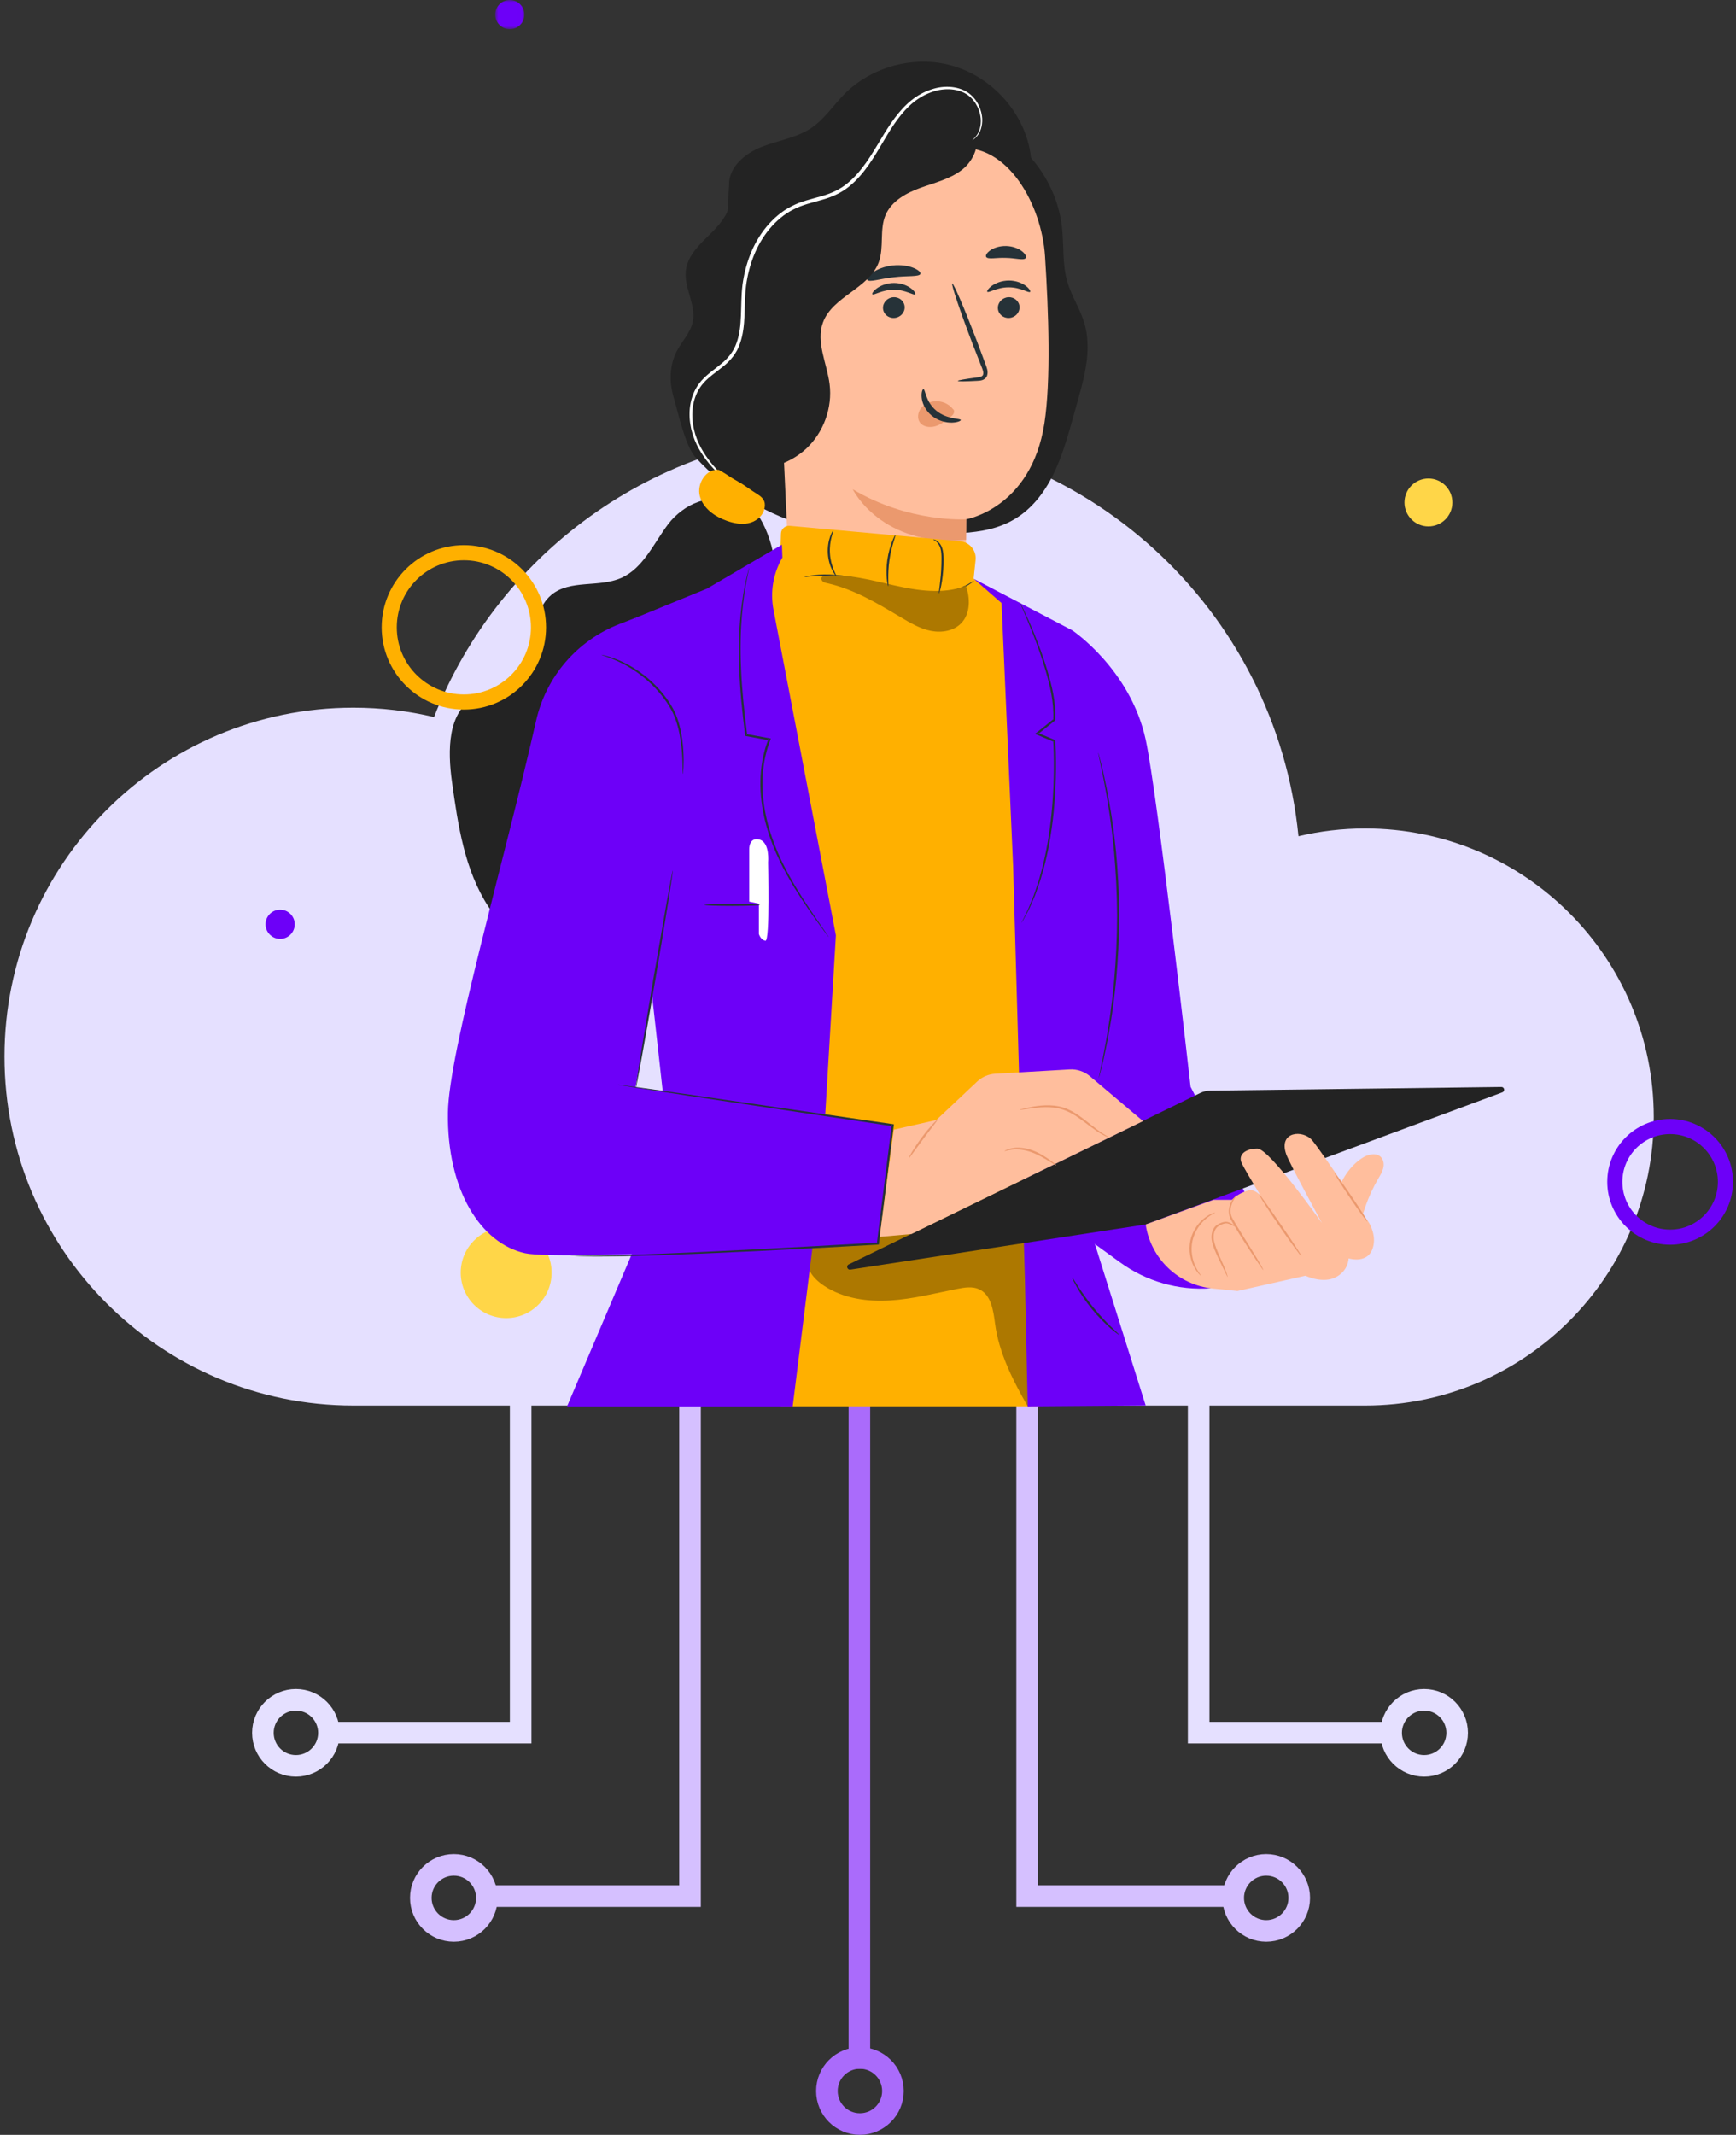 <svg xmlns="http://www.w3.org/2000/svg" xmlns:xlink="http://www.w3.org/1999/xlink" width="366" height="450" viewBox="0 0 366 450">
    <rect x="0" y="0" width="366" height="450" fill="#333333" stroke="none"/>
    <defs>
        <path id="52p9v0p6ua" d="M0.006 0L6.161 0 6.161 6.154 0.006 6.154z"/>
    </defs>
    <g fill="none" fill-rule="evenodd">
        <path stroke="#E5E0FF" stroke-width="4.55" d="M254.231 295.955L254.231 365.22 296.463 365.22M111.286 295.955L111.286 365.22 69.053 365.22" transform="matrix(-1 0 0 1 364 0)"/>
        <path stroke="#D5C0FF" stroke-width="4.55" d="M218.522 295.955L218.522 399.675 263.198 399.675M147.45 295.955L147.45 399.675 102.774 399.675" transform="matrix(-1 0 0 1 364 0)"/>
        <path stroke="#AA6BFB" stroke-width="4.55" d="M182.814 295.955L182.814 436.075" transform="matrix(-1 0 0 1 364 0)"/>
        <g>
            <path stroke="#E5E0FF" stroke-width="4.55" d="M308.572 365.262c0 3.843-3.116 6.96-6.96 6.96s-6.96-3.117-6.96-6.96c0-3.844 3.116-6.96 6.96-6.96s6.96 3.116 6.96 6.96z" transform="matrix(-1 0 0 1 364 0)"/>
            <path stroke="#D5C0FF" stroke-width="4.55" d="M275.28 400.053c0 3.844-3.116 6.96-6.96 6.96-3.843 0-6.96-3.116-6.96-6.96s3.117-6.96 6.96-6.96c3.844 0 6.96 3.116 6.96 6.96z" transform="matrix(-1 0 0 1 364 0)"/>
            <path stroke="#E5E0FF" stroke-width="4.55" d="M56.79 365.262c0 3.843 3.116 6.96 6.96 6.96s6.96-3.117 6.96-6.96c0-3.844-3.116-6.96-6.96-6.96s-6.96 3.116-6.96 6.96z" transform="matrix(-1 0 0 1 364 0)"/>
            <path stroke="#D5C0FF" stroke-width="4.55" d="M90.082 400.053c0 3.844 3.116 6.96 6.96 6.96s6.96-3.116 6.96-6.96-3.116-6.96-6.96-6.96-6.96 3.116-6.96 6.96z" transform="matrix(-1 0 0 1 364 0)"/>
            <path stroke="#AA6BFB" stroke-width="4.55" d="M189.664 440.76c0 3.844-3.117 6.96-6.96 6.96-3.844 0-6.96-3.116-6.96-6.96s3.116-6.96 6.96-6.96c3.843 0 6.96 3.116 6.96 6.96z" transform="matrix(-1 0 0 1 364 0)"/>
            <path fill="#E5E0FF" d="M289.503 149.17c-5.855 0-11.548.688-17.008 1.98-13.8-35.166-48.044-60.064-88.104-60.064-49.07 0-89.412 37.356-94.145 85.181-4.52-1.072-9.236-1.642-14.084-1.642-33.593 0-60.825 27.232-60.825 60.825s27.232 60.825 60.825 60.825h213.341c40.622 0 73.553-32.93 73.553-73.553 0-40.622-32.93-73.552-73.553-73.552" transform="matrix(-1 0 0 1 364 0)"/>
            <path fill="#FFD648" d="M257.284 277.84c-5.293 0-9.583-4.29-9.583-9.583s4.29-9.583 9.583-9.583c5.292 0 9.583 4.29 9.583 9.583 0 5.292-4.29 9.583-9.583 9.583" transform="matrix(-1 0 0 1 364 0)"/>
            <path fill="#232323" d="M210.293 38.989c.107-3.754-3.364-6.654-6.858-8.028-3.494-1.375-7.377-1.894-10.492-3.99-2.758-1.856-4.612-4.751-6.946-7.118-5.728-5.806-14.67-8.213-22.538-6.066-7.867 2.146-14.347 8.76-16.333 16.67-1.342 5.345-.426 11.665 3.788 15.217 4.89 4.122 12.14 3.207 18.405 1.925 6.267-1.282 13.358-2.547 18.59 1.132 3.155 2.22 4.963 5.829 6.892 9.17 1.928 3.34 4.349 6.75 7.996 8.006 3.647 1.256 8.6-.912 8.742-4.767" transform="matrix(-1 0 0 1 364 0)"/>
            <path fill="#232323" d="M210.04 41.049c-.413 3.146 1.864 5.962 4.13 8.184 2.266 2.22 4.826 4.576 5.226 7.724.467 3.676-2.217 7.297-1.438 10.92.495 2.3 2.283 4.072 3.368 6.16 1.523 2.93 1.602 6.477.668 9.645-.934 3.168-2.423 10.243-4.625 12.705-6.09 6.809-15.787 12.684-24.69 14.73-8.902 2.045-18.15 2.057-27.267 1.496-7.464-.459-16.048-.116-22.267-10.384-3.222-5.319-4.818-12.39-6.53-18.367-1.474-5.147-2.75-10.66-1.216-15.788.892-2.99 2.69-5.647 3.57-8.639 1.1-3.739.7-7.736 1.143-11.608.958-8.382 6.16-16.168 13.536-20.262 7.376-4.093 16.735-4.389 24.355-.767" transform="matrix(-1 0 0 1 364 0)"/>
            <path fill="#FFBE9D" d="M143.683 53.948c.699-10.712 7.825-23.84 18.497-22.687l33.311 8.499c3.243.35 5.677 3.122 5.606 6.382l-3.745 80.365c.079.018.151.034.23.05 0 0-7.592 22.668-29.62 15.744-4.367-1.373-6.361-6.151-7.227-11.065l-.226.028-.023-1.684c-.726-5.671-.131-11.035-.131-11.035-.062-6.489-.055-9.15-.06-9.09 0 0-13.68-2.302-16.476-20.165-1.39-8.883-.913-23.442-.136-35.342" transform="matrix(-1 0 0 1 364 0)"/>
            <path fill="#263238" d="M149.048 64.709c-.045 1.21.941 2.245 2.203 2.315 1.26.07 2.32-.85 2.365-2.059.046-1.21-.94-2.246-2.2-2.316-1.262-.071-2.322.85-2.368 2.06M146.825 61.529c.283.3 2.02-.98 4.485-.969 2.462-.024 4.267 1.249 4.535.947.132-.133-.157-.673-.942-1.248-.774-.573-2.095-1.13-3.63-1.128-1.536.005-2.828.568-3.571 1.145-.76.58-1.017 1.119-.877 1.253M173.27 64.71c-.045 1.209.942 2.244 2.204 2.314 1.259.07 2.319-.85 2.365-2.059.045-1.209-.942-2.246-2.201-2.316-1.262-.071-2.322.85-2.367 2.06M171.046 62.042c.284.3 2.024-.98 4.487-.968 2.461-.024 4.267 1.248 4.535.947.131-.134-.154-.673-.943-1.248-.774-.573-2.095-1.13-3.63-1.128-1.535.005-2.827.567-3.571 1.144-.757.58-1.017 1.12-.878 1.253M162.063 80.298c.011-.14-1.52-.408-4-.731-.63-.067-1.226-.193-1.33-.622-.148-.456.116-1.133.423-1.865l1.872-4.787c2.599-6.817 4.483-12.422 4.207-12.524-.275-.103-2.606 5.34-5.205 12.156-.625 1.68-1.225 3.283-1.793 4.816-.24.715-.652 1.525-.333 2.47.169.47.63.812 1.033.922.403.124.757.131 1.069.15 2.497.14 4.047.155 4.057.015" transform="matrix(-1 0 0 1 364 0)"/>
            <path fill="#EB996E" d="M160.296 109.456s12.01.8 23.928-6.326c0 0-6.04 12.347-23.908 10.637l-.02-4.311zM163.091 86.24c.89-1.17 2.444-1.81 3.985-1.64 1.07.117 2.148.635 2.796 1.507.648.872.782 2.109.189 2.938-.667.934-2.057 1.146-3.233.81-1.175-.338-2.185-1.114-3.145-1.887-.265-.214-.536-.438-.702-.73-.166-.293-.2-.676.006-.918" transform="matrix(-1 0 0 1 364 0)"/>
            <path fill="#263238" d="M169.311 82.019c-.4-.024-.412 2.65-2.705 4.544-2.29 1.9-5.14 1.593-5.162 1.967-.038.168.633.52 1.837.556 1.18.043 2.905-.332 4.308-1.49 1.4-1.162 2.004-2.714 2.097-3.811.105-1.118-.192-1.781-.375-1.766M169.948 57.725c.24.67 2.702.359 5.592.714 2.898.296 5.228 1.148 5.612.548.172-.287-.233-.919-1.174-1.57-.933-.65-2.422-1.268-4.158-1.465-1.735-.194-3.324.078-4.379.504-1.062.426-1.597.951-1.493 1.27M147.746 54.399c.432.56 2.131-.016 4.172-.04 2.041-.094 3.77.385 4.17-.2.174-.284-.097-.844-.851-1.376-.743-.53-1.987-.964-3.39-.925-1.403.042-2.62.546-3.33 1.118-.724.574-.961 1.15-.77 1.423" transform="matrix(-1 0 0 1 364 0)"/>
            <path fill="#232323" d="M207.96 98.508c-4.91.99-10.26-.52-13.928-3.93-3.67-3.411-5.565-8.635-4.935-13.605.555-4.386 2.919-8.848 1.399-12.998-2.01-5.488-9.703-7.177-11.745-12.653-1.186-3.183-.121-6.906-1.466-10.026-1.265-2.933-4.35-4.622-7.355-5.708-3.004-1.086-6.224-1.836-8.746-3.796-2.522-1.96-4.095-5.66-2.468-8.41 13.32 1.597 26.45 4.787 39.02 9.481 2.914 1.089 5.975 2.397 7.697 4.987 1.824 2.74 1.736 6.282 1.583 9.57l-2.245 48.101" transform="matrix(-1 0 0 1 364 0)"/>
            <path fill="#FFF" d="M206.84 104.647c.009.01.106-.052.288-.184l.795-.606c.69-.54 1.704-1.344 2.958-2.45 1.244-1.11 2.744-2.52 4.198-4.418 1.439-1.883 2.852-4.336 3.339-7.35.532-2.932.141-6.624-2.303-9.396-1.204-1.359-2.75-2.375-4.16-3.548-1.436-1.147-2.627-2.606-3.246-4.426-1.32-3.64-.732-7.855-1.242-12.163-.565-4.286-2.096-8.712-5.063-12.304-1.48-1.777-3.258-3.315-5.295-4.328-2.026-1.068-4.221-1.51-6.249-2.109-2.047-.565-3.925-1.412-5.483-2.702-1.57-1.262-2.854-2.803-3.98-4.389-2.243-3.186-3.902-6.58-6.038-9.41-1.064-1.414-2.22-2.701-3.52-3.736-1.299-1.036-2.725-1.799-4.171-2.273-2.882-.983-5.925-.658-7.93.792-1.982 1.506-2.708 3.678-2.817 5.344-.084 1.718.497 3.005 1.074 3.678.283.349.534.573.728.697.181.137.277.2.285.19.008-.011-.073-.097-.234-.251-.173-.142-.4-.38-.653-.731-.518-.681-1.02-1.925-.896-3.562.147-1.59.902-3.647 2.768-5.009 1.884-1.31 4.758-1.595 7.498-.621 1.376.468 2.737 1.215 3.968 2.217 1.237 1.004 2.35 2.263 3.377 3.652 2.07 2.785 3.696 6.17 5.97 9.44 1.142 1.624 2.458 3.223 4.1 4.556 1.623 1.36 3.66 2.282 5.738 2.856 2.069.614 4.202 1.053 6.109 2.066 1.933.963 3.625 2.429 5.046 4.133 2.847 3.443 4.347 7.738 4.905 11.9.52 4.164-.083 8.443 1.326 12.315.659 1.933 2.001 3.55 3.484 4.71 1.464 1.196 2.98 2.184 4.116 3.45 2.291 2.55 2.721 6.034 2.24 8.873-.433 2.908-1.761 5.299-3.143 7.176-1.393 1.888-2.846 3.318-4.052 4.456-1.214 1.133-2.196 1.974-2.853 2.554-.66.579-1 .89-.982.91" transform="matrix(-1 0 0 1 364 0)"/>
            <path fill="#232323" d="M210.1 106.862c3.67-3.548 9.941-.463 13.022 3.608 3.08 4.072 5.263 9.319 9.94 11.367 4.674 2.046 10.759.286 14.684 3.547 5.412 4.495 2.374 14.915 8.224 18.822 2.323 1.552 5.387 1.497 7.87 2.777 5.85 3.017 5.781 11.27 4.877 17.79-1.268 9.15-2.66 18.636-7.708 26.372-5.05 7.735-14.88 13.178-23.622 10.193-8.401-2.868-12.713-11.933-16.13-20.127l-14.185-34.008c-2.735-6.558-5.497-13.215-6.388-20.264-.89-7.05.308-14.663 4.79-20.176" transform="matrix(-1 0 0 1 364 0)"/>
            <path fill="#FFB000" d="M212.454 99.043c2.668-.32 4.703 2.947 4 5.54-.701 2.595-3.191 4.325-5.728 5.212-1.42.495-2.952.8-4.426.51-1.474-.289-2.878-1.269-3.351-2.695-.498-1.5-.114-2.513 1.226-3.35 1.755-1.097 2.784-1.96 4.168-2.723 2.119-1.168 1.993-1.325 4.11-2.494M151.081 127.778L161.442 119.928 200.477 117.432 202.047 122.667 189.35 201.901 199.367 296.432 144.909 296.432z" transform="matrix(-1 0 0 1 364 0)"/>
            <path fill="#AD7800" d="M187.77 259.696c-13.04-.287-27.359-1.59-40.397-1.878l-.044 38.631c3.12-5.499 6.07-11.22 6.893-17.49.359-2.738.818-6.01 3.318-7.182 1.414-.664 3.07-.404 4.603-.101 4.71.931 9.389 2.148 14.18 2.445 4.792.298 9.807-.4 13.831-3.018 1.382-.898 2.66-2.06 3.31-3.574.648-1.515.54-3.431-.586-4.634-1.245-1.33-3.288-3.16-5.109-3.2z" transform="matrix(-1 0 0 1 364 0)"/>
            <path fill="#FFB000" d="M159.525 129.376l-1.207-11.33c-.213-1.995 1.25-3.778 3.248-3.958l35.936-3.248c.974-.087 1.82.663 1.849 1.64l.404 13.478-10.405 17.658-10.697 3.404h-13.078l-7.523-8.033 1.473-9.611z" transform="matrix(-1 0 0 1 364 0)"/>
            <path fill="#263238" d="M194.45 121.636c-.007.037-.514-.053-1.436-.148-.922-.089-2.264-.163-3.917-.066-1.652.095-3.61.369-5.753.829-2.147.45-4.48 1.082-6.95 1.683-2.472.6-4.862 1.09-7.076 1.26-2.211.178-4.234.019-5.866-.396-1.638-.4-2.87-1.023-3.66-1.522-.395-.254-.686-.473-.875-.63-.187-.161-.28-.25-.27-.263.023-.03.43.288 1.234.743.806.446 2.032 1.01 3.644 1.363 1.606.367 3.584.49 5.759.293 2.176-.19 4.54-.686 7.004-1.284 2.463-.599 4.806-1.221 6.972-1.653 2.164-.44 4.149-.685 5.823-.74 1.674-.057 3.029.067 3.953.21.461.076.817.145 1.056.208.239.06.362.098.359.113" transform="matrix(-1 0 0 1 364 0)"/>
            <path fill="#AD7800" d="M160.382 123.416c-.962 2.645-.99 5.922.962 7.95 1.592 1.652 4.146 2.065 6.396 1.616 2.25-.449 4.275-1.632 6.247-2.806 4.947-2.944 9.973-5.992 15.593-7.24.361-.08.745-.164 1.01-.421.265-.258.331-.756.032-.973-.132-.096-.302-.118-.465-.134-4.97-.498-9.905.907-14.778 2.001-4.874 1.094-10.078 1.868-14.777.173" transform="matrix(-1 0 0 1 364 0)"/>
            <path fill="#263238" d="M167.246 113.724c.037.065-.698.238-1.229 1.175-.567.911-.537 2.458-.491 4.13.092 3.353.646 6.033.515 6.06-.058.013-.27-.642-.487-1.732-.218-1.09-.426-2.617-.477-4.315-.019-.85-.027-1.653.05-2.402.077-.745.289-1.425.62-1.908.325-.484.719-.774 1.014-.902.297-.132.48-.13.485-.106M176.742 123.574c-.14-.014.181-2.484-.258-5.485-.413-3.005-1.409-5.288-1.278-5.34.051-.023.367.518.736 1.459.37.939.768 2.287.987 3.818.215 1.53.207 2.937.113 3.942-.093 1.006-.245 1.614-.3 1.606M188.31 111.799c.045-.024.373.455.685 1.334.314.874.563 2.165.47 3.593-.097 1.428-.515 2.675-.942 3.5-.425.83-.814 1.26-.855 1.231-.131-.062 1.19-1.993 1.35-4.76.208-2.765-.845-4.854-.708-4.898" transform="matrix(-1 0 0 1 364 0)"/>
            <path fill="#6D00F8" d="M137.926 132.874s-12.25 8.205-15.47 23.025c-2.53 11.649-9.462 73.18-9.462 73.18l-12.137 23.63 7.925 18.852c6.789.48 13.53-1.447 19.039-5.444l5.333-3.87 9.779-14.507-5.007-114.866z" transform="matrix(-1 0 0 1 364 0)"/>
            <path fill="#6D00F8" d="M158.696 122.008L137.926 132.874 133.024 148.982 128.656 195.669 136.879 250.405 122.456 296.264 147.329 296.45 147.92 269.566 150.403 182.548 152.844 127.116z" transform="matrix(-1 0 0 1 364 0)"/>
            <path fill="#263238" d="M148.637 194.546c-.013.007-.145-.216-.386-.648l-1.032-1.906c-.43-.837-.847-1.913-1.386-3.137-.256-.618-.466-1.303-.722-2.016-.248-.717-.526-1.47-.734-2.287-1.956-6.447-3.249-15.76-2.977-26.032.027-.795.058-1.582.112-2.365l.009-.136.127-.054 3.635-1.527-.052.376-3.63-2.917-.075-.061-.005-.09c-.17-3.87.771-7.353 1.654-10.385.915-3.04 1.916-5.657 2.79-7.809.88-2.15 1.644-3.833 2.19-4.977.273-.571.49-1.009.642-1.302.152-.293.238-.442.25-.437.011.007-.054.166-.183.469l-.578 1.33c-.504 1.16-1.228 2.858-2.07 5.017-.84 2.16-1.807 4.782-2.69 7.812-.854 3.018-1.758 6.497-1.577 10.248l-.08-.15 3.639 2.907.29.232-.343.145-3.633 1.532.136-.189c-.052.768-.083 1.555-.11 2.345-.27 10.224.967 19.498 2.834 25.93.196.816.463 1.568.7 2.284.244.713.442 1.399.685 2.017.514 1.226.905 2.307 1.31 3.152l.954 1.937c.213.445.32.684.306.692M132.341 227.239c-.015.003-.084-.23-.2-.676l-.491-1.959c-.215-.85-.462-1.894-.701-3.117-.246-1.221-.559-2.606-.804-4.156-.272-1.544-.561-3.238-.794-5.069-.278-1.824-.468-3.786-.688-5.85-.373-4.13-.624-8.689-.628-13.478.022-4.79.29-9.349.678-13.48.229-2.062.426-4.024.71-5.848.24-1.83.535-3.522.813-5.066.251-1.548.57-2.932.82-4.152.244-1.222.494-2.265.712-3.114l.497-1.957c.12-.446.189-.678.204-.675.015.004-.025.244-.115.696l-.416 1.974c-.191.855-.416 1.902-.637 3.127-.226 1.222-.522 2.607-.752 4.156-.257 1.543-.534 3.235-.757 5.062-.268 1.82-.45 3.78-.667 5.836-.365 4.122-.62 8.666-.641 13.442.004 4.774.242 9.319.59 13.44.21 2.058.385 4.017.646 5.839.216 1.827.486 3.52.738 5.064.225 1.55.515 2.936.736 4.16.217 1.225.438 2.273.626 3.128l.408 1.976c.088.453.128.693.113.697M137.959 269.269c.049.025-.301.842-1.01 2.09-.705 1.247-1.793 2.912-3.181 4.609-1.39 1.695-2.81 3.09-3.893 4.027-1.084.94-1.815 1.444-1.85 1.4-.044-.052.615-.642 1.635-1.633 1.02-.99 2.386-2.403 3.76-4.079 1.373-1.677 2.489-3.293 3.259-4.49.77-1.194 1.219-1.956 1.28-1.924" transform="matrix(-1 0 0 1 364 0)"/>
            <path fill="#6D00F8" d="M233.403 131.542c8.873 3.436 15.456 11.053 17.56 20.333 6.792 29.953 18.42 69.794 18.602 82.648.233 16.371-6.926 27.578-16.27 29.643-7.39 1.635-74.375-2.032-74.375-2.032l-3.132-24.957 54.243-7.985-7.428-41.503 7.351-57.483 3.45 1.336z" transform="matrix(-1 0 0 1 364 0)"/>
            <path fill="#6D00F8" d="M229.954 130.206l-14.997-6.128-15.812-9.264-.1 2.71c1.936 3.315 2.604 7.22 1.881 10.991l-13.157 68.64 2.986 50.149 6.122 49.146h47.57l-21.844-51.397 7.71-69.257-.359-45.59z" transform="matrix(-1 0 0 1 364 0)"/>
            <path fill="#263238" d="M243.848 264.586c0 .007-.109.022-.323.046l-.958.091c-.845.092-2.094.084-3.709.126-3.228.015-7.913-.07-13.742-.26-11.657-.39-27.888-1.17-46.209-2.232l-.184-.01-.024-.185-1.167-9.292-1.962-15.666-.026-.213.213-.031 41.42-6.022 12.162-1.725 3.268-.444.847-.105c.191-.022.29-.03.29-.023 0 .007-.095.028-.284.062l-.841.144-3.258.517-12.143 1.855-41.398 6.175.185-.244 1.972 15.663 1.164 9.294-.207-.194c18.315 1.076 34.543 1.91 46.193 2.378 5.826.23 10.507.361 13.732.396 1.61-.017 2.862.018 3.702-.047l.958-.05c.216-.01.328-.01.329-.004" transform="matrix(-1 0 0 1 364 0)"/>
            <path fill="#263238" d="M222.168 183.495c.016 0 .056.162.117.462l.261 1.328.898 4.903 2.821 16.2 2.704 16.222.77 4.925.187 1.342c.038.308.05.47.035.473-.015.003-.058-.155-.124-.457l-.27-1.329-.91-4.9c-.75-4.142-1.754-9.869-2.834-16.2-1.08-6.33-2.03-12.066-2.692-16.223l-.757-4.927-.178-1.345c-.034-.312-.043-.474-.028-.474M206.043 119.647c.007 0 .027.056.06.167l.139.502c.11.444.303 1.094.48 1.952.386 1.708.835 4.22 1.145 7.387.313 3.166.448 6.987.285 11.27-.147 4.284-.6 9.023-1.247 14.043l-.02.16-.159.029-4.902.91.167-.303c.278.753.569 1.563.793 2.4 1.594 5.823.894 11.712-.56 16.64-1.48 4.969-3.737 9.088-5.76 12.408-2.046 3.32-3.898 5.874-5.17 7.64-.628.854-1.126 1.528-1.487 2.018l-.397.517c-.092.115-.142.172-.148.167-.006-.005.031-.07.11-.194l.362-.543 1.418-2.066c1.227-1.796 3.037-4.375 5.04-7.704 1.982-3.328 4.195-7.44 5.635-12.36 1.418-4.883 2.09-10.692.524-16.404-.22-.822-.504-1.616-.777-2.355l-.094-.254.262-.048 4.904-.903-.179.188c.655-5.01 1.125-9.734 1.297-14.001.188-4.267.088-8.073-.186-11.23-.269-3.157-.672-5.667-1.01-7.38-.152-.86-.32-1.515-.405-1.965l-.1-.51c-.02-.116-.027-.176-.02-.178" transform="matrix(-1 0 0 1 364 0)"/>
            <path fill="#FFF" d="M206.041 190.054v-10.95s.142-2.702-2.133-2.133-1.848 4.835-1.848 4.835-.427 16.639.568 16.496c.996-.142 1.378-1.422 1.378-1.422v-6.4l2.035-.426z" transform="matrix(-1 0 0 1 364 0)"/>
            <path fill="#263238" d="M215.506 190.736c0 .124-2.626.225-5.866.225-3.24 0-5.867-.1-5.867-.225 0-.123 2.627-.224 5.867-.224s5.867.1 5.867.224M237.175 138.038c.009.033-.434.182-1.228.454-.787.29-1.922.725-3.254 1.409-2.652 1.349-6.114 3.799-8.801 7.5-.682.913-1.257 1.87-1.73 2.818-.44.972-.797 1.944-1.042 2.9-.519 1.904-.743 3.683-.873 5.175-.128 1.494-.152 2.71-.162 3.55-.009.84 0 1.306-.031 1.309-.03.002-.099-.461-.144-1.305-.044-.843-.067-2.067.02-3.577.092-1.508.284-3.31.79-5.258.239-.976.596-1.976 1.043-2.98.488-.992 1.073-1.967 1.766-2.896 2.74-3.773 6.3-6.228 9.023-7.52 1.368-.656 2.532-1.05 3.342-1.29.816-.224 1.274-.316 1.28-.29" transform="matrix(-1 0 0 1 364 0)"/>
            <path fill="#232323" d="M47.263 230.254l75.138 27.829c.037.013.075.023.114.03l62.203 9.508c.661.101.946-.81.344-1.103l-74.111-36.13c-.644-.313-1.349-.48-2.064-.49l-61.413-.777c-.657-.008-.826.905-.21 1.133" transform="matrix(-1 0 0 1 364 0)"/>
            <path fill="#FFBE9D" d="M77.628 260.376c-.622-4.175-2.046-8.228-4.173-11.873-.417-.715-.866-1.428-1.07-2.23-.202-.802-.115-1.73.444-2.339 1.006-1.095 2.845-.608 4.08.22 2.56 1.713 4.273 4.475 5.278 7.387s1.368 6 1.725 9.059" transform="matrix(-1 0 0 1 364 0)"/>
            <path fill="#FFBE9D" d="M108.171 252.914h-3.897c-.772-.817-1.955-1.546-3.417-1.963-.897-.257-1.782.22-2.578 1.003 1.742-2.87 3.62-6.03 3.98-6.894.702-1.683-.84-2.945-3.366-2.945-2.524 0-13.604 15.708-13.604 15.708s6.886-12.635 7.553-14.565c1.668-4.825-3.607-5.184-5.522-2.856-2.378 2.888-11.99 17.421-11.99 17.421s-1.822 2.945-.56 5.75 4.909 1.683 4.909 1.683-.028 2.454 2.572 3.9c2.814 1.564 6.516-.25 6.516-.25l14.334 3.223s2.275-.23 5.188-.519c7.26-.722 13.101-6.29 14.168-13.507l-14.286-5.189z" transform="matrix(-1 0 0 1 364 0)"/>
            <path fill="#EB996E" d="M98.511 251.737c.16.097-1.745 3.1-4.223 6.696-1.239 1.801-2.385 3.414-3.234 4.568-.848 1.154-1.4 1.85-1.451 1.814-.05-.035.408-.795 1.19-1.995.782-1.2 1.887-2.84 3.126-4.64 1.238-1.8 2.375-3.42 3.207-4.584l.994-1.372c.245-.327.357-.478.391-.487M97.653 267.728c-.058-.032.42-.939 1.272-2.348.846-1.412 2.054-3.338 3.38-5.468.659-1.065 1.296-2.081 1.816-3.02.544-.903.506-1.897.316-2.66-.42-1.562-1.303-2.229-1.224-2.282.016-.02.239.119.557.465.312.346.72.915.973 1.732.248.792.323 1.929-.256 2.937-.514.976-1.139 1.995-1.8 3.065-1.33 2.134-2.58 4.033-3.494 5.401-.921 1.366-1.49 2.206-1.54 2.178" transform="matrix(-1 0 0 1 364 0)"/>
            <path fill="#EB996E" d="M105.19 269.155c-.058-.017.182-.898.763-2.236l1.024-2.336c.372-.878.8-1.848 1.052-2.894.255-1.015.083-2.105-.453-2.8-.258-.345-.65-.549-1.023-.73-.372-.172-.741-.289-1.069-.298-.644.03-1.187.385-1.544.539-.363.18-.575.268-.59.24-.015-.027.164-.163.503-.392.17-.112.38-.25.643-.387.265-.127.563-.298.986-.318.401-.01.811.106 1.22.275.395.173.855.39 1.196.81.661.827.843 2.034.569 3.161-.27 1.114-.716 2.083-1.113 2.963-.404.875-.793 1.648-1.113 2.3-.651 1.297-.99 2.123-1.05 2.103M107.83 255.59c.01-.026.232.027.61.184.38.156.908.438 1.499.88 1.175.865 2.578 2.527 3.083 4.766.496 2.243-.068 4.344-.764 5.626-.346.652-.705 1.132-.982 1.434-.276.303-.454.445-.473.426-.065-.053.573-.705 1.17-2 .6-1.271 1.078-3.274.611-5.388-.476-2.11-1.76-3.72-2.844-4.616-1.09-.918-1.945-1.237-1.91-1.312M82.59 247.35c.103.069-1.35 2.394-3.245 5.194s-3.514 5.012-3.616 4.942c-.103-.07 1.35-2.394 3.245-5.194 1.894-2.8 3.513-5.012 3.616-4.943" transform="matrix(-1 0 0 1 364 0)"/>
            <path fill="#FFBE9D" d="M175.553 238.115l-8.959-2.031-8.603-8.105c-1.045-.984-2.404-1.57-3.838-1.651l-15.656-.902c-1.562-.09-3.099.423-4.294 1.432l-11.194 9.458 48.827 23.803 6.7.592-2.983-22.596z" transform="matrix(-1 0 0 1 364 0)"/>
            <path fill="#EB996E" d="M149.012 233.932c-.013.071-1.16-.142-3.016-.377-1.828-.2-4.513-.457-7.09.736-1.285.574-2.385 1.38-3.38 2.112-.99.743-1.878 1.432-2.663 1.96-.782.531-1.456.903-1.936 1.127-.484.216-.762.307-.774.281-.03-.068 1.033-.542 2.527-1.667.752-.555 1.613-1.264 2.596-2.03.988-.756 2.105-1.591 3.445-2.192 1.33-.628 2.744-.854 3.999-.894 1.262-.035 2.387.105 3.32.253.933.152 1.676.322 2.187.448.512.126.79.213.785.243M152.223 242.649c-.03.071-.642-.21-1.69-.32-1.04-.122-2.517.005-4.027.56-1.512.558-2.772 1.339-3.687 1.892-.913.561-1.486.904-1.523.85-.033-.049.473-.48 1.348-1.114.876-.624 2.135-1.468 3.709-2.05 1.575-.58 3.145-.663 4.225-.452 1.09.2 1.67.595 1.645.634M172.374 244.096c-.11.068-1.373-1.802-3.035-4.027-1.658-2.23-3.09-3.974-2.993-4.06.087-.08 1.68 1.543 3.353 3.792 1.676 2.243 2.777 4.234 2.675 4.295" transform="matrix(-1 0 0 1 364 0)"/>
            <path stroke="#6D00F8" stroke-width="3.185" d="M11.889 260.782c-6.44 0-11.662-5.22-11.662-11.66 0-6.441 5.221-11.662 11.662-11.662 6.44 0 11.66 5.22 11.66 11.661 0 6.44-5.22 11.661-11.66 11.661z" transform="matrix(-1 0 0 1 364 0)"/>
            <path fill="#FFD648" d="M62.847 110.964c-2.79 0-5.05-2.26-5.05-5.05s2.26-5.05 5.05-5.05c2.788 0 5.05 2.26 5.05 5.05s-2.262 5.05-5.05 5.05" transform="matrix(-1 0 0 1 364 0)"/>
            <path fill="#6D00F8" d="M304.936 197.908c-1.699 0-3.077-1.378-3.077-3.077 0-1.7 1.378-3.078 3.077-3.078 1.7 0 3.078 1.378 3.078 3.078s-1.378 3.077-3.078 3.077" transform="matrix(-1 0 0 1 364 0)"/>
            <g transform="matrix(-1 0 0 1 364 0) translate(253.435)">
                <mask id="l7rub3minb" fill="#fff">
                    <use xlink:href="#52p9v0p6ua"/>
                </mask>
                <path fill="#6D00F8" d="M3.083 6.154C1.384 6.154.006 4.777.006 3.077S1.384 0 3.083 0c1.7 0 3.078 1.378 3.078 3.078S4.783 6.154 3.083 6.154" mask="url(#l7rub3minb)"/>
            </g>
            <path stroke="#FFB000" stroke-width="3.185" d="M266.203 147.975c-8.691 0-15.736-7.045-15.736-15.736 0-8.69 7.045-15.736 15.736-15.736 8.69 0 15.735 7.045 15.735 15.736 0 8.69-7.045 15.736-15.735 15.736z" transform="matrix(-1 0 0 1 364 0)"/>
        </g>
    </g>
</svg>
